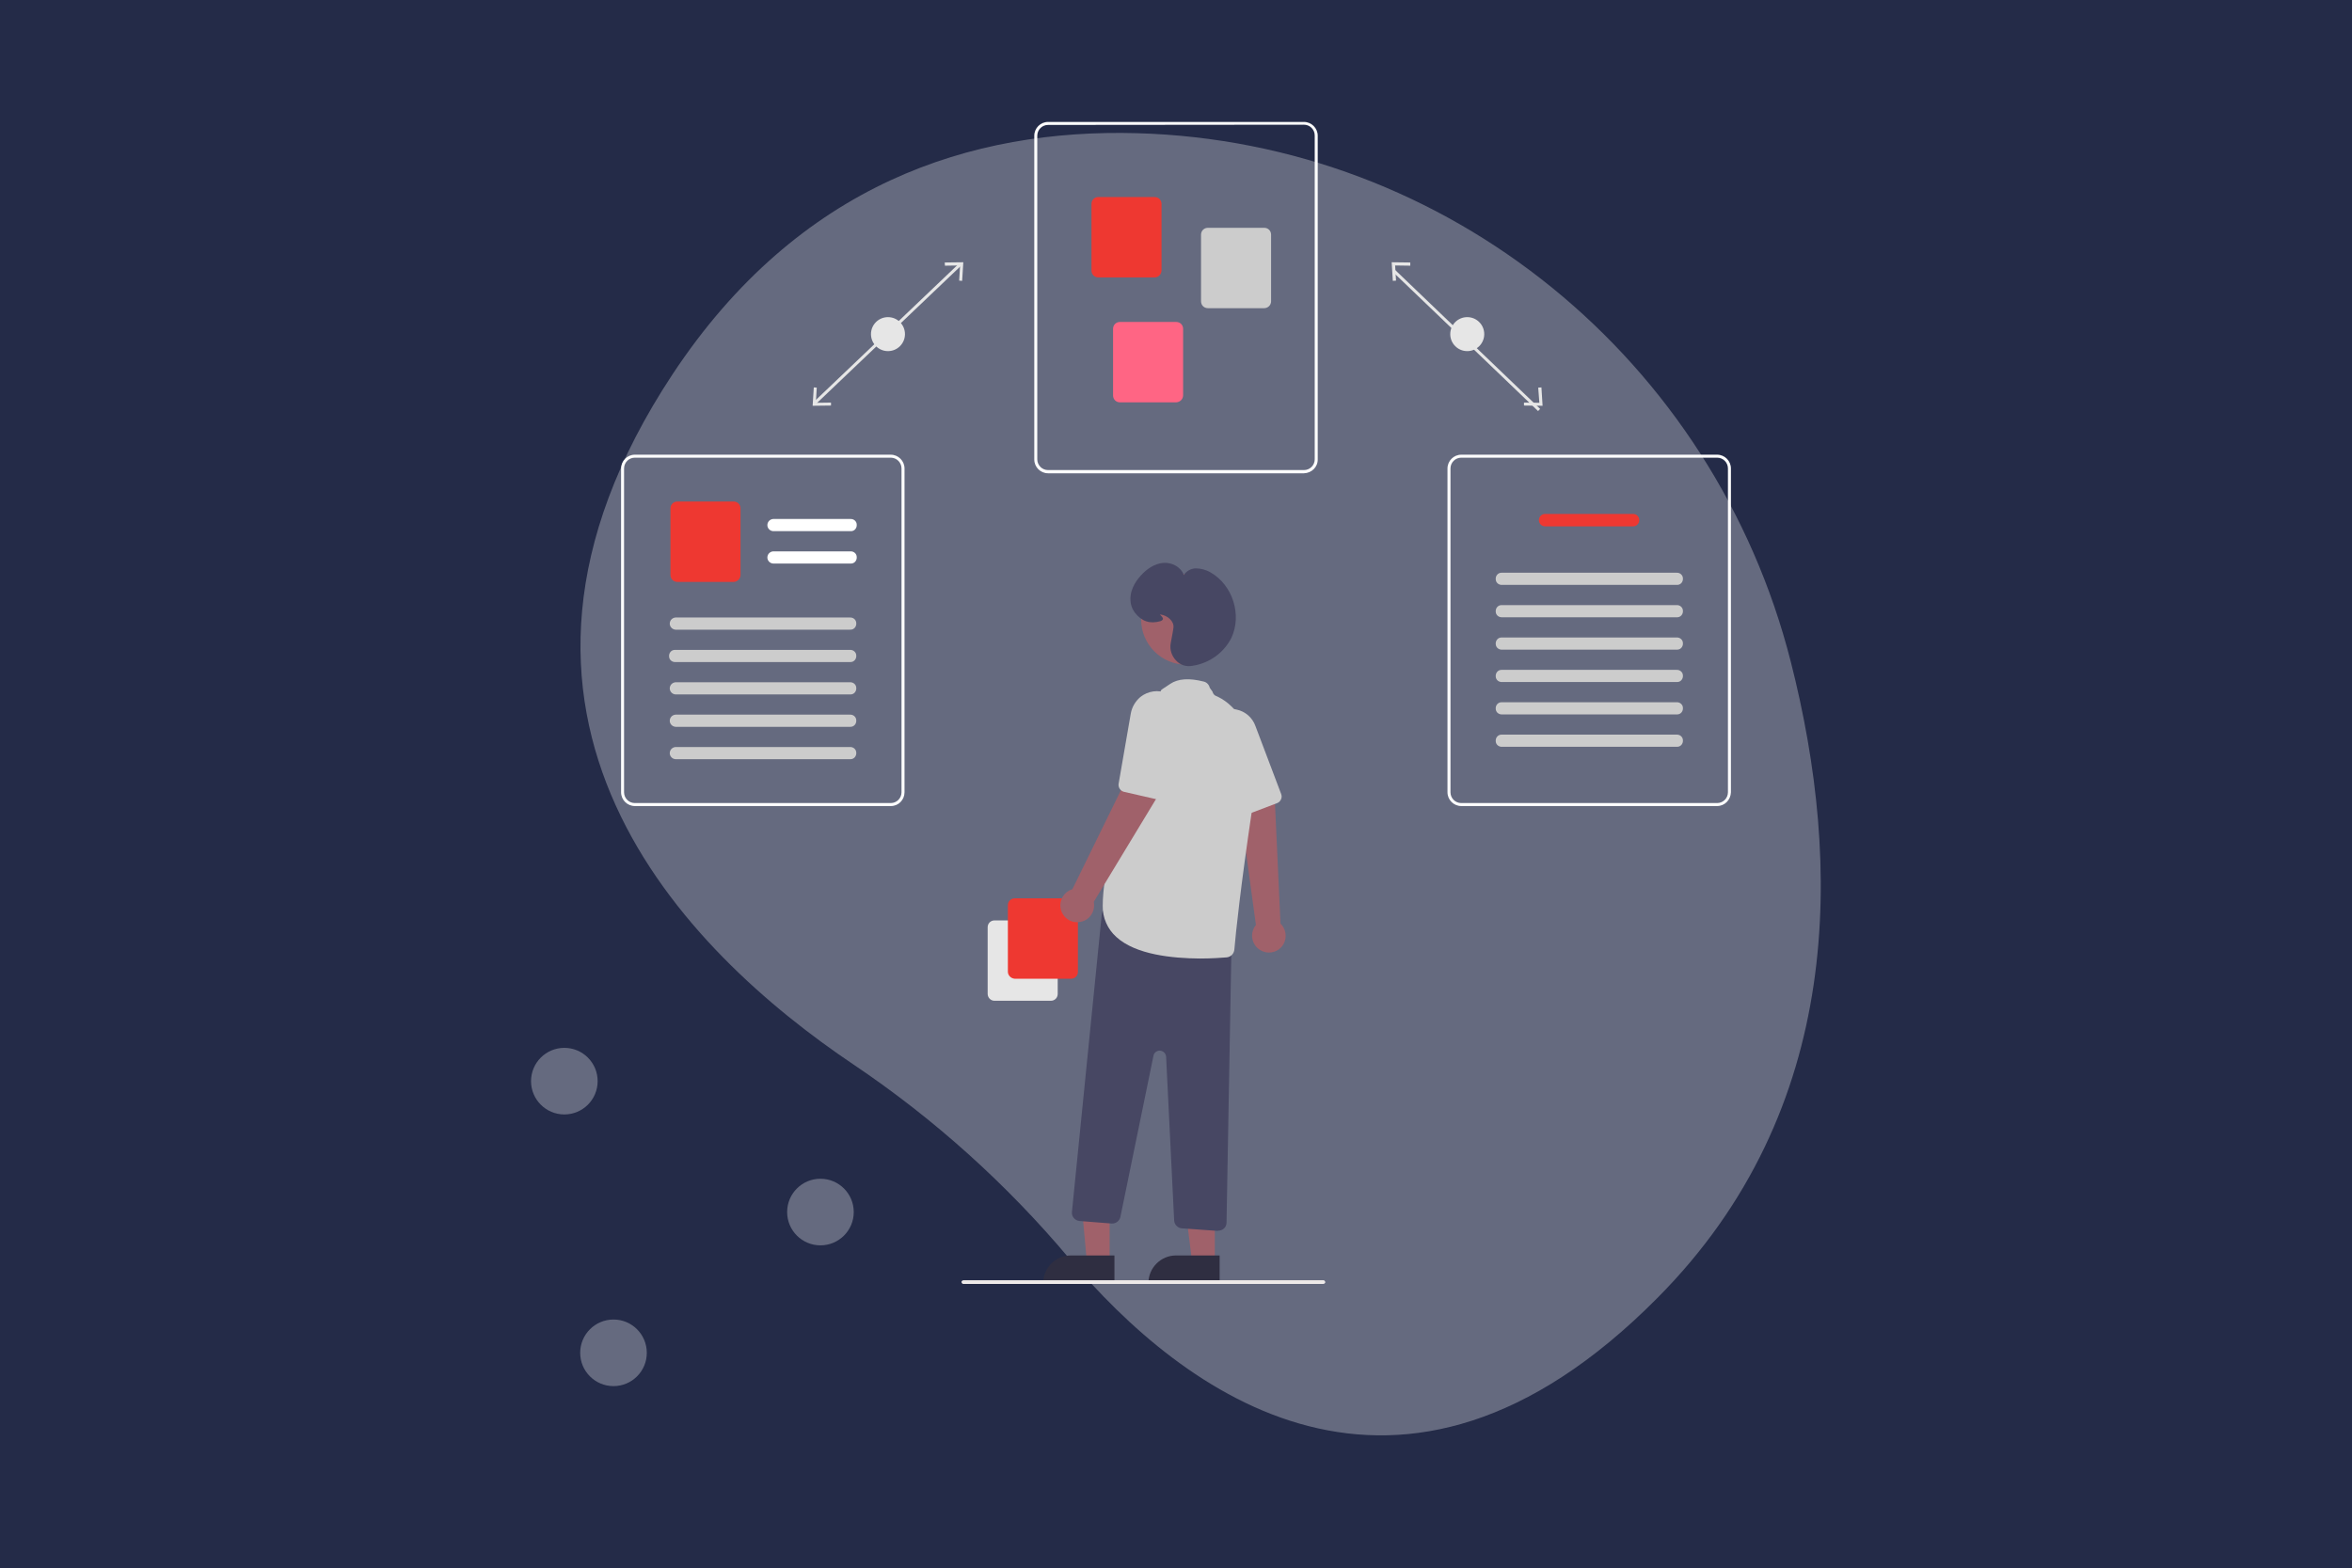 <?xml version="1.0" encoding="UTF-8"?> <!-- Generator: Adobe Illustrator 25.4.1, SVG Export Plug-In . SVG Version: 6.00 Build 0) --> <svg xmlns="http://www.w3.org/2000/svg" xmlns:xlink="http://www.w3.org/1999/xlink" version="1.1" id="Layer_1" x="0px" y="0px" viewBox="0 0 1024 683" style="enable-background:new 0 0 1024 683;" xml:space="preserve"> <style type="text/css"> .st0{fill:#242B48;} .st1{opacity:0.3;} .st2{fill:#FFFFFF;} .st3{fill:#E6E6E6;} .st4{fill:#EE3831;} .st5{fill:#CCCCCC;} .st6{fill:#FF6584;} .st7{fill:#A0616A;} .st8{fill:#2F2E41;} .st9{fill:#474763;} .st10{fill:#EEEAE9;} </style> <g id="BG"> <rect class="st0" width="1024" height="683"></rect> <g class="st1"> <path class="st2" d="M779.7,288.3C746.3,156.8,630.7,61.8,495,58c-71.7-2-147.2,21.8-202.2,105c-98.2,148.8,6,251.6,78.7,300.5 c35.1,23.6,66.8,52.1,94,84.5c49.1,58.3,143.6,130.7,256.1,17.2C803.2,483.1,802,376,779.7,288.3z"></path> <circle class="st2" cx="267.1" cy="589.1" r="14.5"></circle> <circle class="st2" cx="357.2" cy="527.8" r="14.5"></circle> <circle class="st2" cx="245.7" cy="470.8" r="14.5"></circle> </g> </g> <g id="Layer_2_00000075872842235009020740000016081758971555095444_"> <rect x="637.8" y="104.5" transform="matrix(0.692 -0.722 0.722 0.692 89.654 506.629)" class="st3" width="1.3" height="87.5"></rect> <polygon class="st3" points="671.1,168.7 669.7,168.8 670.2,175.4 663.5,175.3 663.5,176.6 671.6,176.7 "></polygon> <polygon class="st3" points="614,114.3 614,115.7 607.4,115.6 607.8,122.2 606.4,122.3 605.9,114.2 "></polygon> <circle class="st3" cx="638.8" cy="145.5" r="7.4"></circle> <rect x="342.7" y="144.8" transform="matrix(0.724 -0.69 0.69 0.724 6.263 306.666)" class="st3" width="87.7" height="1.3"></rect> <polygon class="st3" points="353.8,176.7 361.8,176.6 361.8,175.3 355.2,175.4 355.6,168.8 354.3,168.7 "></polygon> <polygon class="st3" points="419.4,114.2 418.9,122.3 417.6,122.2 418,115.6 411.4,115.7 411.3,114.3 "></polygon> <circle class="st3" cx="386.6" cy="145.5" r="7.4"></circle> <path class="st2" d="M567.7,206.1H456.3c-3.3,0-6-2.7-6-6v-141c0-3.3,2.7-6,6-6h111.4c3.3,0,6,2.7,6,6V200 C573.8,203.3,571.1,206,567.7,206.1C567.8,206.1,567.7,206.1,567.7,206.1z M456.3,54.4c-2.6,0-4.7,2.1-4.7,4.7V200 c0,2.6,2.1,4.7,4.7,4.7h111.4c2.6,0,4.7-2.1,4.7-4.7V59c0-2.6-2.1-4.7-4.7-4.7L456.3,54.4z"></path> <path class="st4" d="M502.7,120.8h-24.5c-1.7,0-3-1.3-3-3l0,0v-29c0-1.7,1.3-3,3-3h24.5c1.7,0,3,1.3,3,3v28.9 C505.7,119.4,504.4,120.8,502.7,120.8C502.8,120.8,502.7,120.8,502.7,120.8z"></path> <path class="st5" d="M550.4,134.2h-24.5c-1.7,0-3-1.3-3-3v-29c0-1.7,1.3-3,3-3h24.5c1.7,0,3,1.3,3,3v29 C553.4,132.9,552,134.2,550.4,134.2z"></path> <path class="st6" d="M512.1,175.2h-24.5c-1.7,0-3-1.3-3-3v-29c0-1.7,1.3-3,3-3h24.5c1.7,0,3,1.3,3,3v28.9 C515.1,173.8,513.8,175.1,512.1,175.2C512.1,175.2,512.1,175.2,512.1,175.2z"></path> <path class="st2" d="M747.6,351H636.2c-3.3,0-6-2.7-6-6V204c0-3.3,2.7-6,6-6h111.4c3.3,0,6,2.7,6,6v141 C753.5,348.3,750.9,351,747.6,351z M636.2,199.3c-2.6,0-4.7,2.1-4.7,4.7c0,0,0,0,0,0v141c0,2.6,2.1,4.7,4.7,4.7h111.4 c2.6,0,4.7-2.1,4.7-4.7V204c0-2.6-2.1-4.7-4.7-4.7l0,0L636.2,199.3z"></path> <path class="st4" d="M711,229.2h-38.3c-1.5,0-2.7-1.2-2.7-2.7s1.2-2.7,2.7-2.7l0,0H711c1.5,0,2.7,1.2,2.7,2.7 S712.5,229.2,711,229.2z"></path> <path class="st5" d="M729.8,254.7h-75.8c-1.5,0.1-2.8-1-2.8-2.5c-0.1-1.5,1-2.8,2.5-2.8c0.1,0,0.2,0,0.3,0h75.9 c1.5-0.1,2.8,1,2.8,2.5c0.1,1.5-1,2.8-2.5,2.8C730,254.7,729.9,254.7,729.8,254.7L729.8,254.7z"></path> <path class="st5" d="M729.8,268.8h-75.8c-1.5,0.1-2.8-1-2.8-2.5c-0.1-1.5,1-2.8,2.5-2.8c0.1,0,0.2,0,0.3,0h75.9 c1.5-0.1,2.8,1,2.8,2.5c0.1,1.5-1,2.8-2.5,2.8C730,268.8,729.9,268.8,729.8,268.8L729.8,268.8z"></path> <path class="st5" d="M729.8,282.9h-75.8c-1.5,0.1-2.8-1-2.8-2.5c-0.1-1.5,1-2.8,2.5-2.8c0.1,0,0.2,0,0.3,0h75.9 c1.5-0.1,2.8,1,2.8,2.5c0.1,1.5-1,2.8-2.5,2.8C730,282.9,729.9,282.9,729.8,282.9L729.8,282.9z"></path> <path class="st5" d="M729.8,297h-75.8c-1.5,0.1-2.8-1-2.8-2.5c-0.1-1.5,1-2.8,2.5-2.8c0.1,0,0.2,0,0.3,0h75.9 c1.5-0.1,2.8,1,2.8,2.5c0.1,1.5-1,2.8-2.5,2.8C730,297,729.9,297,729.8,297L729.8,297z"></path> <path class="st5" d="M729.8,311.1h-75.8c-1.5,0.1-2.8-1-2.8-2.5c-0.1-1.5,1-2.8,2.5-2.8c0.1,0,0.2,0,0.3,0h75.9 c1.5-0.1,2.8,1,2.8,2.5c0.1,1.5-1,2.8-2.5,2.8C730,311.1,729.9,311.1,729.8,311.1L729.8,311.1z"></path> <path class="st5" d="M729.8,325.2h-75.8c-1.5,0.1-2.8-1-2.8-2.5c-0.1-1.5,1-2.8,2.5-2.8c0.1,0,0.2,0,0.3,0h75.9 c1.5-0.1,2.8,1,2.8,2.5c0.1,1.5-1,2.8-2.5,2.8C730,325.2,729.9,325.2,729.8,325.2L729.8,325.2z"></path> <path class="st2" d="M387.9,351H276.4c-3.3,0-6-2.7-6-6V204c0-3.3,2.7-6,6-6h111.4c3.3,0,6,2.7,6,6v141 C393.8,348.3,391.2,351,387.9,351z M276.4,199.3c-2.6,0-4.7,2.1-4.7,4.7c0,0,0,0,0,0v141c0,2.6,2.1,4.7,4.7,4.7h111.4 c2.6,0,4.7-2.1,4.7-4.7V204c0-2.6-2.1-4.7-4.7-4.7l0,0L276.4,199.3z"></path> <path class="st2" d="M370.2,231.3h-33.6c-1.5-0.1-2.6-1.4-2.5-2.8c0.1-1.4,1.2-2.4,2.5-2.5h33.6c1.5-0.1,2.8,1,2.8,2.5 c0.1,1.5-1,2.8-2.5,2.8C370.4,231.3,370.3,231.3,370.2,231.3z"></path> <path class="st2" d="M370.2,245.4h-33.6c-1.5-0.1-2.6-1.4-2.5-2.8c0.1-1.4,1.2-2.4,2.5-2.5h33.6c1.5-0.1,2.8,1,2.8,2.5 c0.1,1.5-1,2.8-2.5,2.8C370.4,245.4,370.3,245.4,370.2,245.4z"></path> <path class="st4" d="M319.4,253.4h-24.5c-1.7,0-3-1.3-3-3l0,0v-29c0-1.7,1.3-3,3-3h24.5c1.7,0,3,1.3,3,3v29 C322.4,252,321,253.4,319.4,253.4z"></path> <path class="st5" d="M370,274.2h-75.9c-1.5-0.1-2.6-1.4-2.5-2.8c0.1-1.4,1.2-2.4,2.5-2.5H370c1.5-0.1,2.8,1,2.8,2.5 c0.1,1.5-1,2.8-2.5,2.8C370.2,274.2,370.1,274.2,370,274.2z"></path> <path class="st5" d="M370,288.3h-75.9c-1.5,0.1-2.8-1-2.8-2.5c-0.1-1.5,1-2.8,2.5-2.8c0.1,0,0.2,0,0.3,0H370c1.5-0.1,2.8,1,2.8,2.5 c0.1,1.5-1,2.8-2.5,2.8C370.2,288.3,370.1,288.3,370,288.3z"></path> <path class="st5" d="M370,302.4h-75.9c-1.5-0.1-2.6-1.4-2.5-2.8c0.1-1.4,1.2-2.4,2.5-2.5H370c1.5-0.1,2.8,1,2.8,2.5 c0.1,1.5-1,2.8-2.5,2.8C370.2,302.4,370.1,302.4,370,302.4z"></path> <path class="st5" d="M370,316.5h-75.9c-1.5-0.1-2.6-1.4-2.5-2.8c0.1-1.4,1.2-2.4,2.5-2.5H370c1.5-0.1,2.8,1,2.8,2.5 c0.1,1.5-1,2.8-2.5,2.8C370.2,316.5,370.1,316.5,370,316.5z"></path> <path class="st5" d="M370,330.6h-75.9c-1.5-0.1-2.6-1.4-2.5-2.8c0.1-1.4,1.2-2.4,2.5-2.5H370c1.5-0.1,2.8,1,2.8,2.5 c0.1,1.5-1,2.8-2.5,2.8C370.2,330.6,370.1,330.6,370,330.6z"></path> <path class="st3" d="M430,432.8v-29c0-1.7,1.3-3,3-3h24.5c1.7,0,3,1.3,3,3v29c0,1.7-1.3,3-3,3H433C431.3,435.8,430,434.4,430,432.8 z"></path> <path class="st4" d="M438.8,423.1v-28.9c0-1.7,1.3-3,3-3h24.5c1.7,0,3,1.3,3,3v29c0,1.7-1.3,3-3,3h-24.5 C440.2,426.1,438.8,424.8,438.8,423.1C438.8,423.1,438.8,423.1,438.8,423.1z"></path> <path class="st7" d="M548.8,413.8c-3.5-2-4.7-6.5-2.7-10c0,0,0,0,0,0c0.2-0.4,0.5-0.7,0.7-1l-7.6-55.6l15.8,0.8l2.5,54.2 c2.9,2.8,3,7.5,0.2,10.4C555.4,415,551.7,415.5,548.8,413.8L548.8,413.8z"></path> <path class="st5" d="M557.3,348.8c-0.3,0.4-0.7,0.7-1.2,0.9l-14.2,5.4c-1.5,0.6-3.2-0.1-3.8-1.6l-12.6-28.3 c-1.2-2.6-1.4-5.6-0.6-8.4c1.3-4,4.6-7,8.8-7.9c1.6-0.3,3.2-0.3,4.7,0.1c3.8,0.8,6.9,3.5,8.2,7.2l11.2,29.6 C558.2,346.8,558,347.9,557.3,348.8z"></path> <polygon class="st7" points="483.1,549.5 473.2,549.5 469.7,511.3 483.1,511.5 "></polygon> <path class="st8" d="M466.2,546.7h19v12h-31C454.2,552.1,459.6,546.7,466.2,546.7z"></path> <polygon class="st7" points="528.9,549.5 519,549.5 514.3,511.5 528.9,511.5 "></polygon> <path class="st8" d="M512,546.7h19v12h-31C500,552.1,505.4,546.7,512,546.7z"></path> <path class="st9" d="M530.1,536l-15.5-1.1c-1.8-0.1-3.3-1.6-3.4-3.4l-3.5-71.3c-0.1-1.6-1.4-2.7-2.9-2.7c-1.3,0.1-2.4,1-2.6,2.2 l-14.4,70.2c-0.4,1.8-2,3-3.8,2.9l-14-1.1c-2-0.2-3.5-1.9-3.3-3.9c0,0,0,0,0,0v-0.1l13-129.7c0.2-2,2-3.4,4-3.2c0,0,0,0,0,0 l0.4,0.1l49.3,10.7c1.7,0.4,2.9,1.9,2.8,3.6L534,532.4c0,2-1.6,3.5-3.6,3.5L530.1,536z"></path> <ellipse transform="matrix(0.189 -0.982 0.982 0.189 153.939 726.054)" class="st7" cx="516.6" cy="269.8" rx="19.7" ry="19.7"></ellipse> <path class="st5" d="M486,408c-3.8-3.4-6-8.4-5.9-13.5c0-28.4,24.5-91.7,25.3-93.7c0.1-0.5,0.7-0.7,4.1-3c3.4-2.3,8.3-2.6,14.6-1 c1.3,0.3,2.3,1.4,2.6,2.7l1.2,1.7c0.2,0.9,0.8,1.6,1.6,1.9c5.1,2.1,21.1,12,15.7,48.9c-5.1,34.3-7.2,54.5-7.8,61.6 c-0.2,1.7-1.5,3.1-3.3,3.3c-2.5,0.2-6.7,0.5-11.8,0.5C510.6,417.3,494.5,415.8,486,408z"></path> <path class="st7" d="M462.4,397.5c-1.8-3.6-0.3-8,3.3-9.8c0,0,0,0,0,0c0.4-0.2,0.8-0.3,1.2-0.5l24.7-50.4l12.7,9.5l-28.1,46.4 c0.8,4-1.7,7.9-5.6,8.7C467.2,402.2,463.9,400.5,462.4,397.5z"></path> <path class="st5" d="M505.7,348.2c-0.5,0.1-1,0.1-1.5,0l-14.9-3.4c-1.5-0.4-2.5-1.9-2.3-3.4l5.3-30.6c0.5-2.9,2-5.4,4.2-7.3 c3.3-2.6,7.8-3.3,11.6-1.6c1.5,0.6,2.8,1.5,3.9,2.7c2.7,2.8,3.8,6.8,2.8,10.6l-7.2,30.9C507.5,347.1,506.7,347.9,505.7,348.2z"></path> <path class="st9" d="M512,287.6c-1.9-2-2.8-4.8-2.3-7.5c0.7-3.6,1.1-6,1.2-6.8l0,0c0.3-2.9-2.7-5.3-5.6-5.7H505l0.2,0.2 c0.5,0.5,1.2,1.2,1.1,1.8c-0.1,0.4-0.5,0.7-1.1,0.9c-4.6,1.3-8.1,0.1-11.1-3.7c-0.8-1.1-1.4-2.3-1.7-3.7c-1.1-5.3,1.8-9.8,4.4-12.6 c2.1-2.3,5.6-5.2,10-5.4c3.4-0.2,7.4,1.8,8.6,5.3c1.1-1.7,3-2.8,5.1-2.9c2.3,0,4.6,0.6,6.6,1.8c9.6,5.5,13.7,18.5,9,28.5 c-3.3,6.5-9.6,11-16.8,12.1C516.5,290.5,513.8,289.6,512,287.6L512,287.6z"></path> <path class="st10" d="M419.5,559.1h156.6c0.4,0,0.8-0.3,0.9-0.7c0-0.4-0.3-0.8-0.7-0.9c-0.1,0-0.1,0-0.2,0H419.5 c-0.4,0-0.8,0.3-0.9,0.7c0,0.4,0.3,0.8,0.7,0.9C419.3,559.1,419.4,559.1,419.5,559.1z"></path> </g> </svg> 